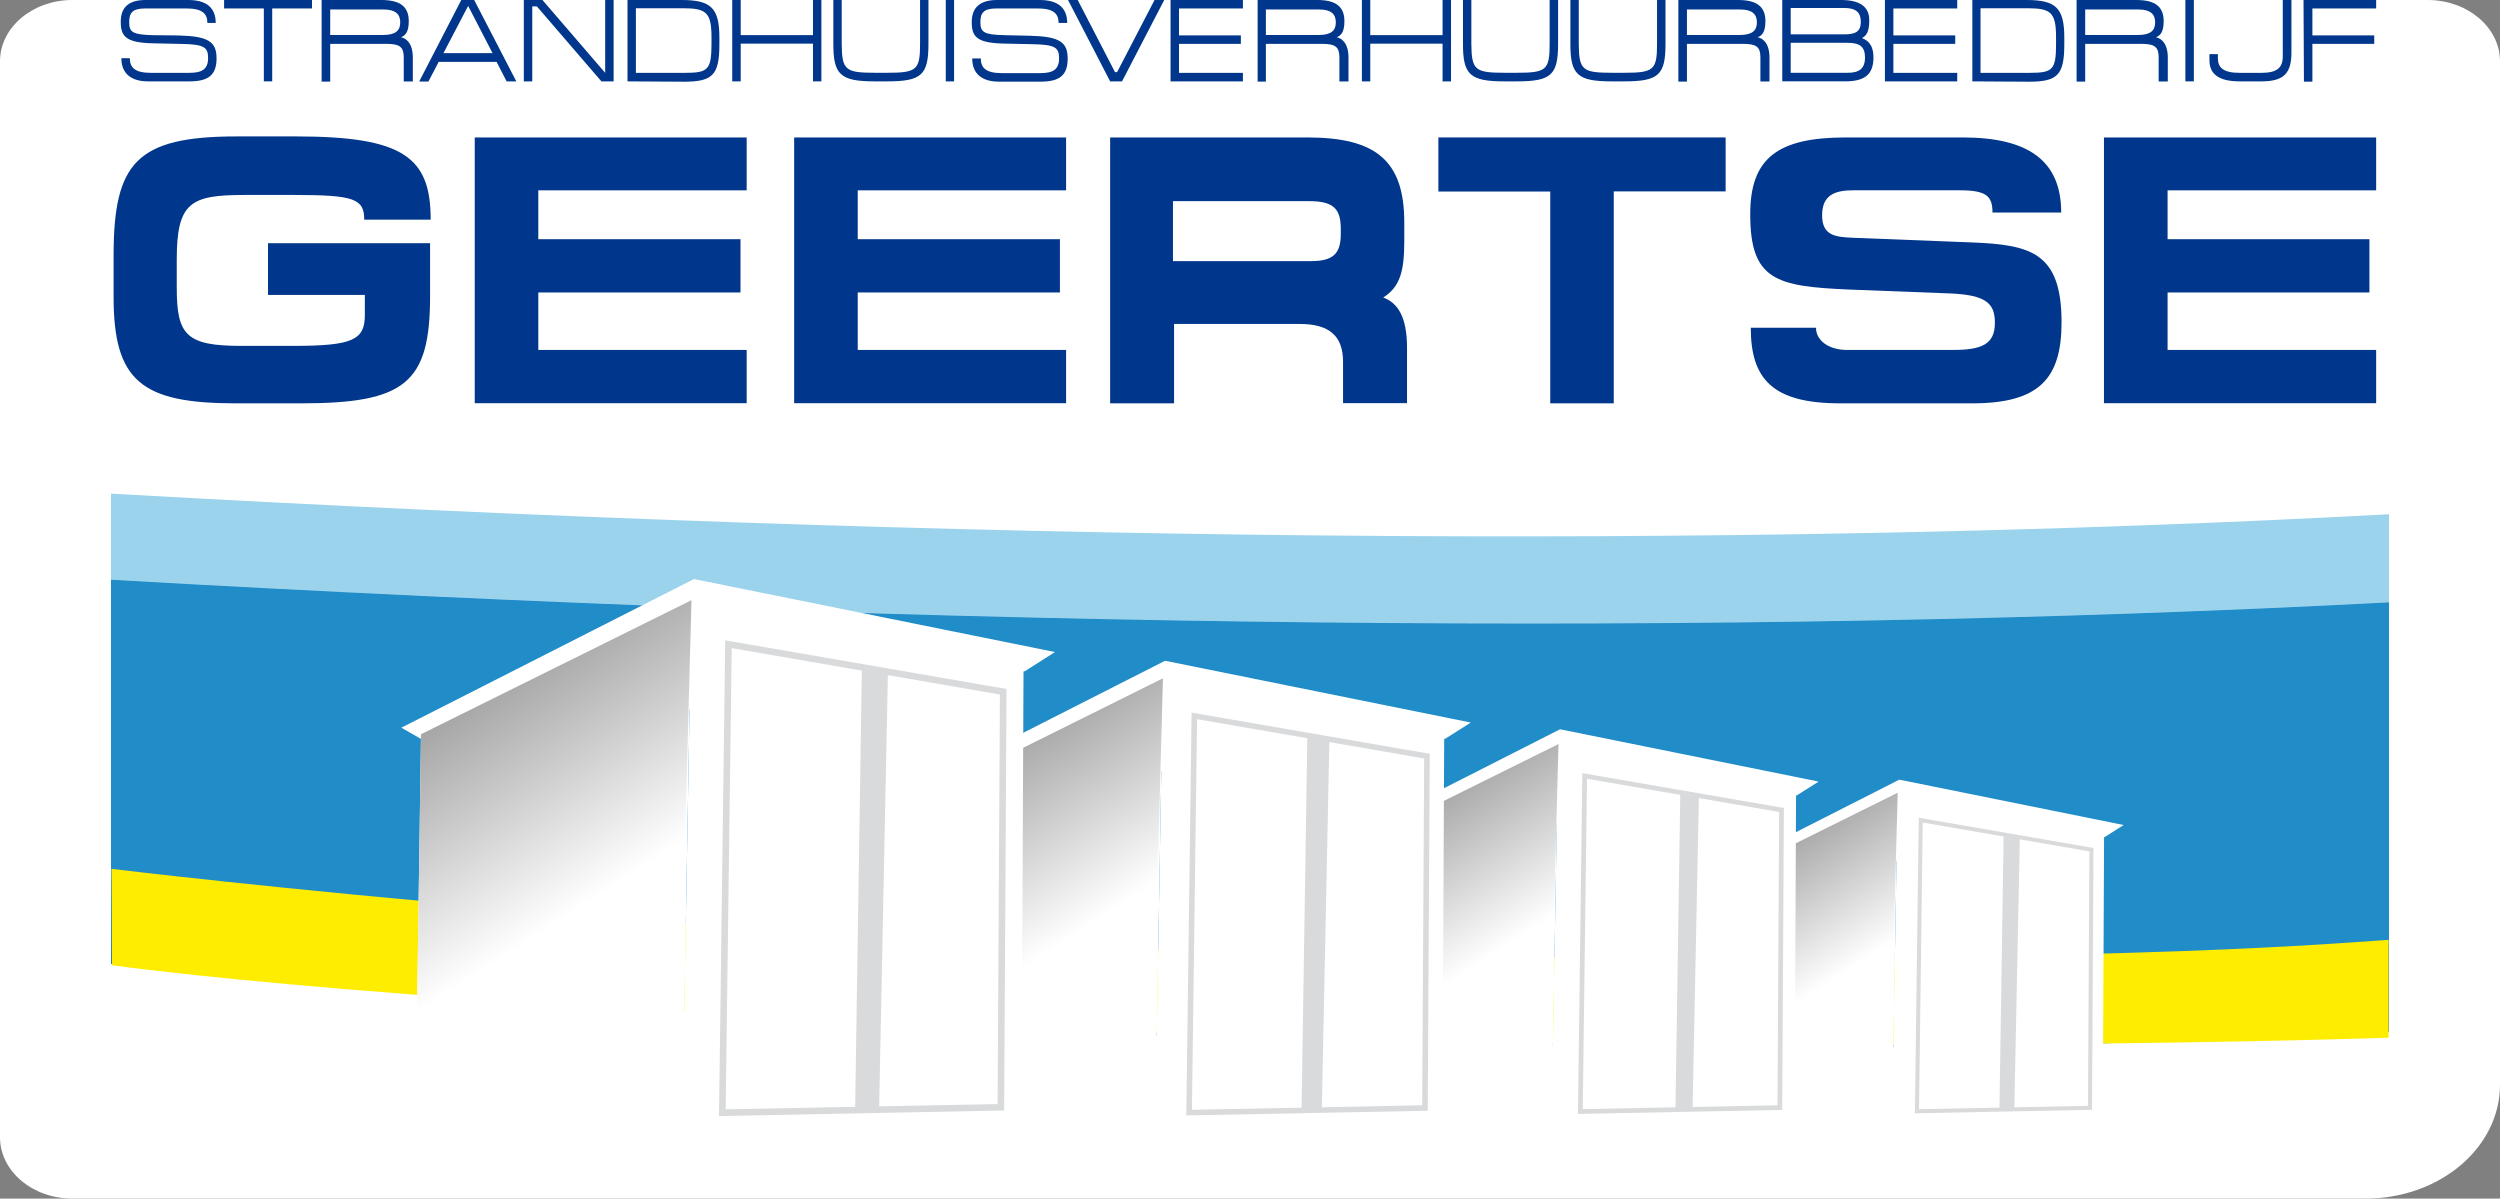 <?xml version="1.0" encoding="UTF-8"?> <svg xmlns="http://www.w3.org/2000/svg" xmlns:xlink="http://www.w3.org/1999/xlink" viewBox="0 0 363.78 174.41"><rect x="0" y="0" width="363.78" height="174.41" fill="#808080" stroke="none"/><defs><style>.cls-1{fill:#fff;}.cls-2{fill:#0b72b5;}.cls-3{fill:#00368b;}.cls-4{fill:#39a9dc;opacity:0.5;isolation:isolate;}.cls-5{fill:#ffed00;}.cls-11,.cls-13,.cls-6,.cls-9{fill:none;stroke:#d9dadb;}.cls-6{stroke-width:0.59px;}.cls-7{fill:#d9dadb;}.cls-8{fill:url(#linear-gradient);}.cls-9{stroke-width:0.69px;}.cls-10{fill:url(#linear-gradient-2);}.cls-11{stroke-width:0.81px;}.cls-12{fill:url(#linear-gradient-3);}.cls-13{stroke-width:0.96px;}.cls-14{fill:url(#linear-gradient-4);}</style><linearGradient id="linear-gradient" x1="418.01" y1="1349.36" x2="436.97" y2="1318.67" gradientTransform="matrix(-1, 0.02, 0.02, 1, 656.78, -1214.48)" gradientUnits="userSpaceOnUse"><stop offset="0" stop-color="#fff"></stop><stop offset="1" stop-color="#666"></stop></linearGradient><linearGradient id="linear-gradient-2" x1="468.89" y1="1345.56" x2="490.75" y2="1310.18" xlink:href="#linear-gradient"></linearGradient><linearGradient id="linear-gradient-3" x1="528.4" y1="1340.67" x2="554.23" y2="1298.84" xlink:href="#linear-gradient"></linearGradient><linearGradient id="linear-gradient-4" x1="599.37" y1="1334.75" x2="629.88" y2="1285.35" xlink:href="#linear-gradient"></linearGradient></defs><g id="Layer_2" data-name="Layer 2"><g id="Layer_1-2" data-name="Layer 1"><path class="cls-1" d="M10.54,0h342.7c5.82,0,10.54,4,10.54,8.93h0V157.84c0,9.15-8.76,16.57-19.57,16.57H10.54c-5.82,0-10.54-4-10.54-8.93H0V8.92C0,4,4.72,0,10.54,0Z"></path><path class="cls-1" d="M347.63,82.83V51.77H16.15v28C139.9,86.82,250.87,88.05,347.63,82.83Z"></path><path class="cls-2" d="M16.15,127.79v12.48c132.13,12.47,241.31,14.7,331.48,9.87V137.29C257.54,142.27,148.39,140.16,16.15,127.79Z"></path><path class="cls-1" d="M347.63,95.65V82.83c-96.76,5.22-207.73,4-331.48-3V92.36C139.85,99.44,250.8,100.75,347.63,95.65Z"></path><path class="cls-2" d="M16.15,84.36v43.43c132.24,12.37,241.39,14.48,331.48,9.5V87.65C250.8,92.75,139.85,91.44,16.15,84.36Z"></path><path class="cls-3" d="M42.83,28.37h-7.3c-7.84,0-9.81,1.11-9.81,9.42v4.07c0,6.87,1.34,8.47,9.36,8.47h7.64c8.7,0,10.37-.9,10.37-4.52V42.92H39V35.39H62.58v7.75c0,12.59-3.63,15.55-18.73,15.55h-9.6c-13.73,0-17.72-3.3-17.72-15.5v-6c0-13.54,3.34-17.34,17.94-17.34H43c15.69,0,19.67,3,19.67,12.11H53C53,28.93,51.55,28.37,42.83,28.37Z"></path><path class="cls-3" d="M69.08,20h39.57V27.7H78.33v7.11h29.42v7.75H78.33v8.36h30.32v7.75H69.08Z"></path><path class="cls-3" d="M115.56,20h39.57V27.7H124.81v7.11h29.42v7.75H124.81v8.36h30.32v7.75H115.56Z"></path><path class="cls-3" d="M204.74,50.66v8h-9.31v-6c0-3.79-2-5.52-6.31-5.52H170.84V58.69h-9.3V20h28.7c10,0,14.1,3.39,14.1,12.37v2.67c0,4.41-.6,6.69-3.06,8.25C203.4,44.09,204.74,46.09,204.74,50.66ZM195.1,34.05v-.78c0-3-1.18-4-4.63-4H170.68V38h20C193.92,38,195.1,37,195.1,34.05Z"></path><path class="cls-3" d="M251.1,20v7.85H234.82V58.69h-9.24V27.87H209.3V20Z"></path><path class="cls-3" d="M268.6,20h17c9.7,0,14.33,3.5,14.33,10.93h-10c0-2.35-.83-3.24-4.74-3.24H269.66c-2.63,0-4.52.67-4.52,3.62s1.84,3.18,4.52,3.29l17.11.67c8.75.33,13.21,1.45,13.21,11.65,0,8.25-3.34,11.77-13,11.77H267.76c-9.81,0-13-3.51-13-11h9.49c0,1.89,1.89,3.23,4.51,3.23H284.2c4.07,0,6.08-.78,6.08-3.92,0-2.79-1.17-4.07-6.47-4.3L269,42.13c-10.5-.46-14.32-1.34-14.32-10.92C254.66,23,258.68,20,268.6,20Z"></path><path class="cls-3" d="M306.15,20h39.61V27.7H315.41v7.11h29.37v7.75H315.41v8.36h30.35v7.75H306.15Z"></path><path class="cls-3" d="M21.19,0h6.2c2.63,0,4,1.11,4,3.34H30.18c0-1.33-.72-2.11-3.05-2.11h-6c-1.91,0-2.33.69-2.33,2,0,1.45.48,1.82,3.53,1.89L26,5.16c4.33.11,5.51.92,5.51,3.33s-1.17,3.35-3.92,3.35H21.53c-2.37,0-3.87-1.08-3.87-3.37h1.23c0,1.34.72,2.13,3.05,2.13h5.61c1.86,0,2.73-.54,2.73-2.15s-.61-2-3.93-2.06L22.2,6.3c-3.87-.09-4.63-1-4.63-3.13S18.75,0,21.19,0Z"></path><path class="cls-3" d="M45.4,0V1.23H39.61V11.84H38.39V1.23H32.61V0Z"></path><path class="cls-3" d="M59.48,3.09c0,1.62-.54,2.11-1.14,2.33.78.15,1.73.89,1.73,2.95v3.48H58.75V8.38c0-1.52-.51-2-2.56-2H48.05v5.49H46.8V0h8.67C58.28,0,59.48,1,59.48,3.09Zm-11.43,2h7.68c1.87,0,2.51-.67,2.51-1.84s-.67-1.87-2.43-1.87H48.05Z"></path><path class="cls-3" d="M67.12,0H69l6.13,11.84H73.72L72.26,9H63.84l-1.5,2.86H61Zm1,.86L64.53,7.73h7.14Z"></path><path class="cls-3" d="M76.22,0h2.71l9.13,10.6V0h1.23V11.84H87.51L78.12.93h-.67V11.84H76.22Z"></path><path class="cls-3" d="M91.31,11.84V0h7.84c4.26,0,5.53,1.11,5.53,5.45v1c0,4.5-1,5.44-5.19,5.44ZM103.53,6.4v-1c0-3.58-.77-4.2-4.13-4.2H92.53V10.6h7.13C103,10.6,103.53,10.18,103.53,6.4Z"></path><path class="cls-3" d="M106.55,0h1.23V5.11H118.3V0h1.22V11.84H118.3V6.35H107.78v5.49h-1.23Z"></path><path class="cls-3" d="M127.29,10.59h1.83c4.26,0,4.76-.41,4.76-4.19V0h1.22V6.4c0,4.5-1,5.44-6,5.44h-1.84c-5,0-6-1-6-5.44V0h1.22V6.4C122.51,10.18,123,10.59,127.29,10.59Z"></path><path class="cls-3" d="M137.62,11.84V0h1.21V11.84Z"></path><path class="cls-3" d="M145.07,0h6.22c2.62,0,4,1.11,4,3.34h-1.25c0-1.33-.71-2.11-3.05-2.11h-6c-1.9,0-2.33.69-2.33,2,0,1.45.48,1.82,3.53,1.89l3.66.08c4.34.11,5.51.92,5.51,3.33s-1.16,3.35-3.93,3.35h-6.09c-2.36,0-3.87-1.08-3.87-3.37h1.25c0,1.34.72,2.13,3.05,2.13h5.61c1.86,0,2.73-.54,2.73-2.15s-.61-2-3.92-2.06l-4.15-.09c-3.92-.09-4.64-1-4.64-3.13S142.64,0,145.07,0Z"></path><path class="cls-3" d="M156.82,0l5.43,10.5h.3L168,0h1.41l-6.14,11.84h-1.73L155.41,0Z"></path><path class="cls-3" d="M170.33,0h10.53V1.23h-9.3V5.15h9V6.38h-9V10.6h9.3v1.24H170.33Z"></path><path class="cls-3" d="M195.63,3.09c0,1.62-.53,2.11-1.13,2.33.77.15,1.72.89,1.72,2.95v3.48H194.9V8.38c0-1.52-.52-2-2.56-2H184.2v5.49H183V0h8.68C194.43,0,195.63,1,195.63,3.09Zm-11.43,2h7.68c1.87,0,2.5-.67,2.5-1.84s-.66-1.87-2.41-1.87H184.2Z"></path><path class="cls-3" d="M198.17,0h1.22V5.11h10.52V0h1.23V11.84h-1.23V6.35H199.39v5.49h-1.22Z"></path><path class="cls-3" d="M218.91,10.59h1.82c4.27,0,4.76-.41,4.76-4.19V0h1.23V6.4c0,4.5-1,5.44-6,5.44h-1.84c-5,0-6-1-6-5.44V0h1.22V6.4C214.13,10.18,214.63,10.59,218.91,10.59Z"></path><path class="cls-3" d="M234.54,10.59h1.82c4.27,0,4.76-.41,4.76-4.19V0h1.23V6.4c0,4.5-1,5.44-6,5.44h-1.84c-5,0-6-1-6-5.44V0h1.22V6.4C229.76,10.18,230.25,10.59,234.54,10.59Z"></path><path class="cls-3" d="M256.89,3.09c0,1.62-.53,2.11-1.13,2.33.77.15,1.72.89,1.72,2.95v3.48h-1.32V8.38c0-1.52-.51-2-2.56-2h-8.13v5.49h-1.25V0h8.68C255.69,0,256.89,1,256.89,3.09Zm-11.42,2h7.67c1.87,0,2.51-.67,2.51-1.84s-.67-1.87-2.43-1.87h-7.75Z"></path><path class="cls-3" d="M267.87,0C270.68,0,272,1,272,2.94c0,1.71-.41,2.24-1.07,2.6.68.26,1.68.81,1.68,2.82,0,2.62-1.43,3.48-4.16,3.48h-9.11V0Zm-7.3,5h7.79c1.56,0,2.41-.34,2.41-1.84,0-1.3-.66-2-2.42-2h-7.78Zm0,5.59h8.34c1.61,0,2.47-.61,2.47-2.22s-.79-2.14-2.55-2.14h-8.26Z"></path><path class="cls-3" d="M274.28,0H284.8V1.23h-9.29V5.15h9V6.38h-9V10.6h9.29v1.24H274.28Z"></path><path class="cls-3" d="M287,11.84V0h7.85c4.25,0,5.53,1.11,5.53,5.45v1c0,4.5-1,5.44-5.19,5.44ZM299.18,6.4v-1c0-3.58-.77-4.2-4.13-4.2h-6.86V10.6h7.13C298.69,10.6,299.18,10.18,299.18,6.4Z"></path><path class="cls-3" d="M314.84,3.09c0,1.62-.53,2.11-1.13,2.33.77.15,1.73.89,1.73,2.95v3.48h-1.33V8.38c0-1.52-.51-2-2.56-2h-8.13v5.49h-1.25V0h8.68C313.65,0,314.84,1,314.84,3.09Zm-11.42,2h7.67c1.87,0,2.51-.67,2.51-1.84s-.67-1.87-2.43-1.87h-7.75Z"></path><path class="cls-3" d="M318,11.84V0h1.23V11.84Z"></path><path class="cls-3" d="M322.73,7.88v.59c0,1.35.76,2.13,3.16,2.13h3.2c2.2,0,3.08-.71,3.08-2.38V0h1.26V7.62c0,2.94-1,4.22-4.34,4.22h-3.2c-3.18,0-4.39-1.17-4.39-3.08V7.88Z"></path><path class="cls-3" d="M335.19,0h10.57V1.23h-9.28V5.15h9V6.38h-9v5.5h-1.23Z"></path><path class="cls-4" d="M347.63,87.65V74.83c-96.76,5.22-207.73,4-331.48-3V84.36C139.85,91.44,250.8,92.75,347.63,87.65Z"></path><path class="cls-4" d="M16.15,84.36v43.43c132.24,12.37,241.39,14.48,331.48,9.5V87.65C250.8,92.75,139.85,91.44,16.15,84.36Z"></path><path class="cls-5" d="M16.23,126.43s97,11.85,193.11,12.76,125-1.52,138.23-2.43V151s-79,2.81-184.29-.84-147-9.71-147-9.71Z"></path><polygon class="cls-1" points="306.28 121.79 309.01 120.05 276.37 113.45 249.91 126.89 251.88 128.01 306.28 121.79"></polygon><polygon class="cls-1" points="306.17 121.07 305.98 163.41 275.3 164.13 276.14 115.35 306.17 121.07"></polygon><polygon class="cls-1" points="276.14 115.35 251.69 127.48 251.18 163.61 275.3 164.13 276.14 115.35"></polygon><polygon class="cls-6" points="304.33 123.64 279.49 119.34 278.94 161.7 304.12 161.2 304.33 123.64"></polygon><polygon class="cls-7" points="291.55 121.59 290.94 161.42 293.11 161.37 293.91 121.98 291.55 121.59"></polygon><path class="cls-8" d="M251.18,163.61s11.84-20.86,24.28-23.14l.68-25.12-24.45,12.13Z"></path><polygon class="cls-1" points="261.47 115.73 264.63 113.73 227 106.12 196.5 121.61 198.76 122.9 261.47 115.73"></polygon><polygon class="cls-1" points="261.35 114.89 261.13 163.72 225.75 164.54 226.74 108.31 261.35 114.89"></polygon><polygon class="cls-1" points="226.74 108.31 198.55 122.29 197.94 163.94 225.75 164.54 226.74 108.31"></polygon><polygon class="cls-9" points="259.23 117.86 230.59 112.91 229.96 161.74 258.99 161.17 259.23 117.86"></polygon><polygon class="cls-7" points="244.5 115.5 243.8 161.42 246.29 161.37 247.21 115.95 244.5 115.5"></polygon><path class="cls-10" d="M198,163.94s13.66-24.05,28-26.67l.78-29-28.25,14Z"></path><polygon class="cls-1" points="210.29 107.5 214.02 105.14 169.53 96.15 133.48 114.46 136.16 116 210.29 107.5"></polygon><polygon class="cls-1" points="210.15 106.53 209.88 164.25 168.07 165.22 169.22 98.74 210.15 106.53"></polygon><polygon class="cls-1" points="169.22 98.74 135.89 115.27 135.19 164.5 168.07 165.22 169.22 98.74"></polygon><polygon class="cls-11" points="207.64 110.03 173.79 104.17 173.03 161.9 207.35 161.23 207.64 110.03"></polygon><polygon class="cls-7" points="190.23 107.23 189.39 161.52 192.34 161.46 193.44 107.77 190.23 107.23"></polygon><path class="cls-12" d="M135.19,164.47s16.2-28.44,33.11-31.53l.92-34.24-33.33,16.57Z"></path><polygon class="cls-1" points="149.11 97.68 153.51 94.88 100.98 84.26 58.4 105.89 61.57 107.7 149.11 97.68"></polygon><polygon class="cls-1" points="148.94 96.52 148.63 164.68 99.24 165.83 100.62 87.32 148.94 96.52"></polygon><polygon class="cls-1" points="100.62 87.32 61.26 106.84 60.43 164.99 99.24 165.83 100.62 87.32"></polygon><polygon class="cls-13" points="145.98 100.66 106 93.74 105.11 161.91 145.64 161.12 145.98 100.66"></polygon><polygon class="cls-7" points="125.41 97.35 124.43 161.47 127.92 161.38 129.2 97.99 125.41 97.35"></polygon><path class="cls-14" d="M60.42,165s19.13-33.58,39.11-37.24l1.09-40.43L61.26,106.84Z"></path></g></g></svg> 